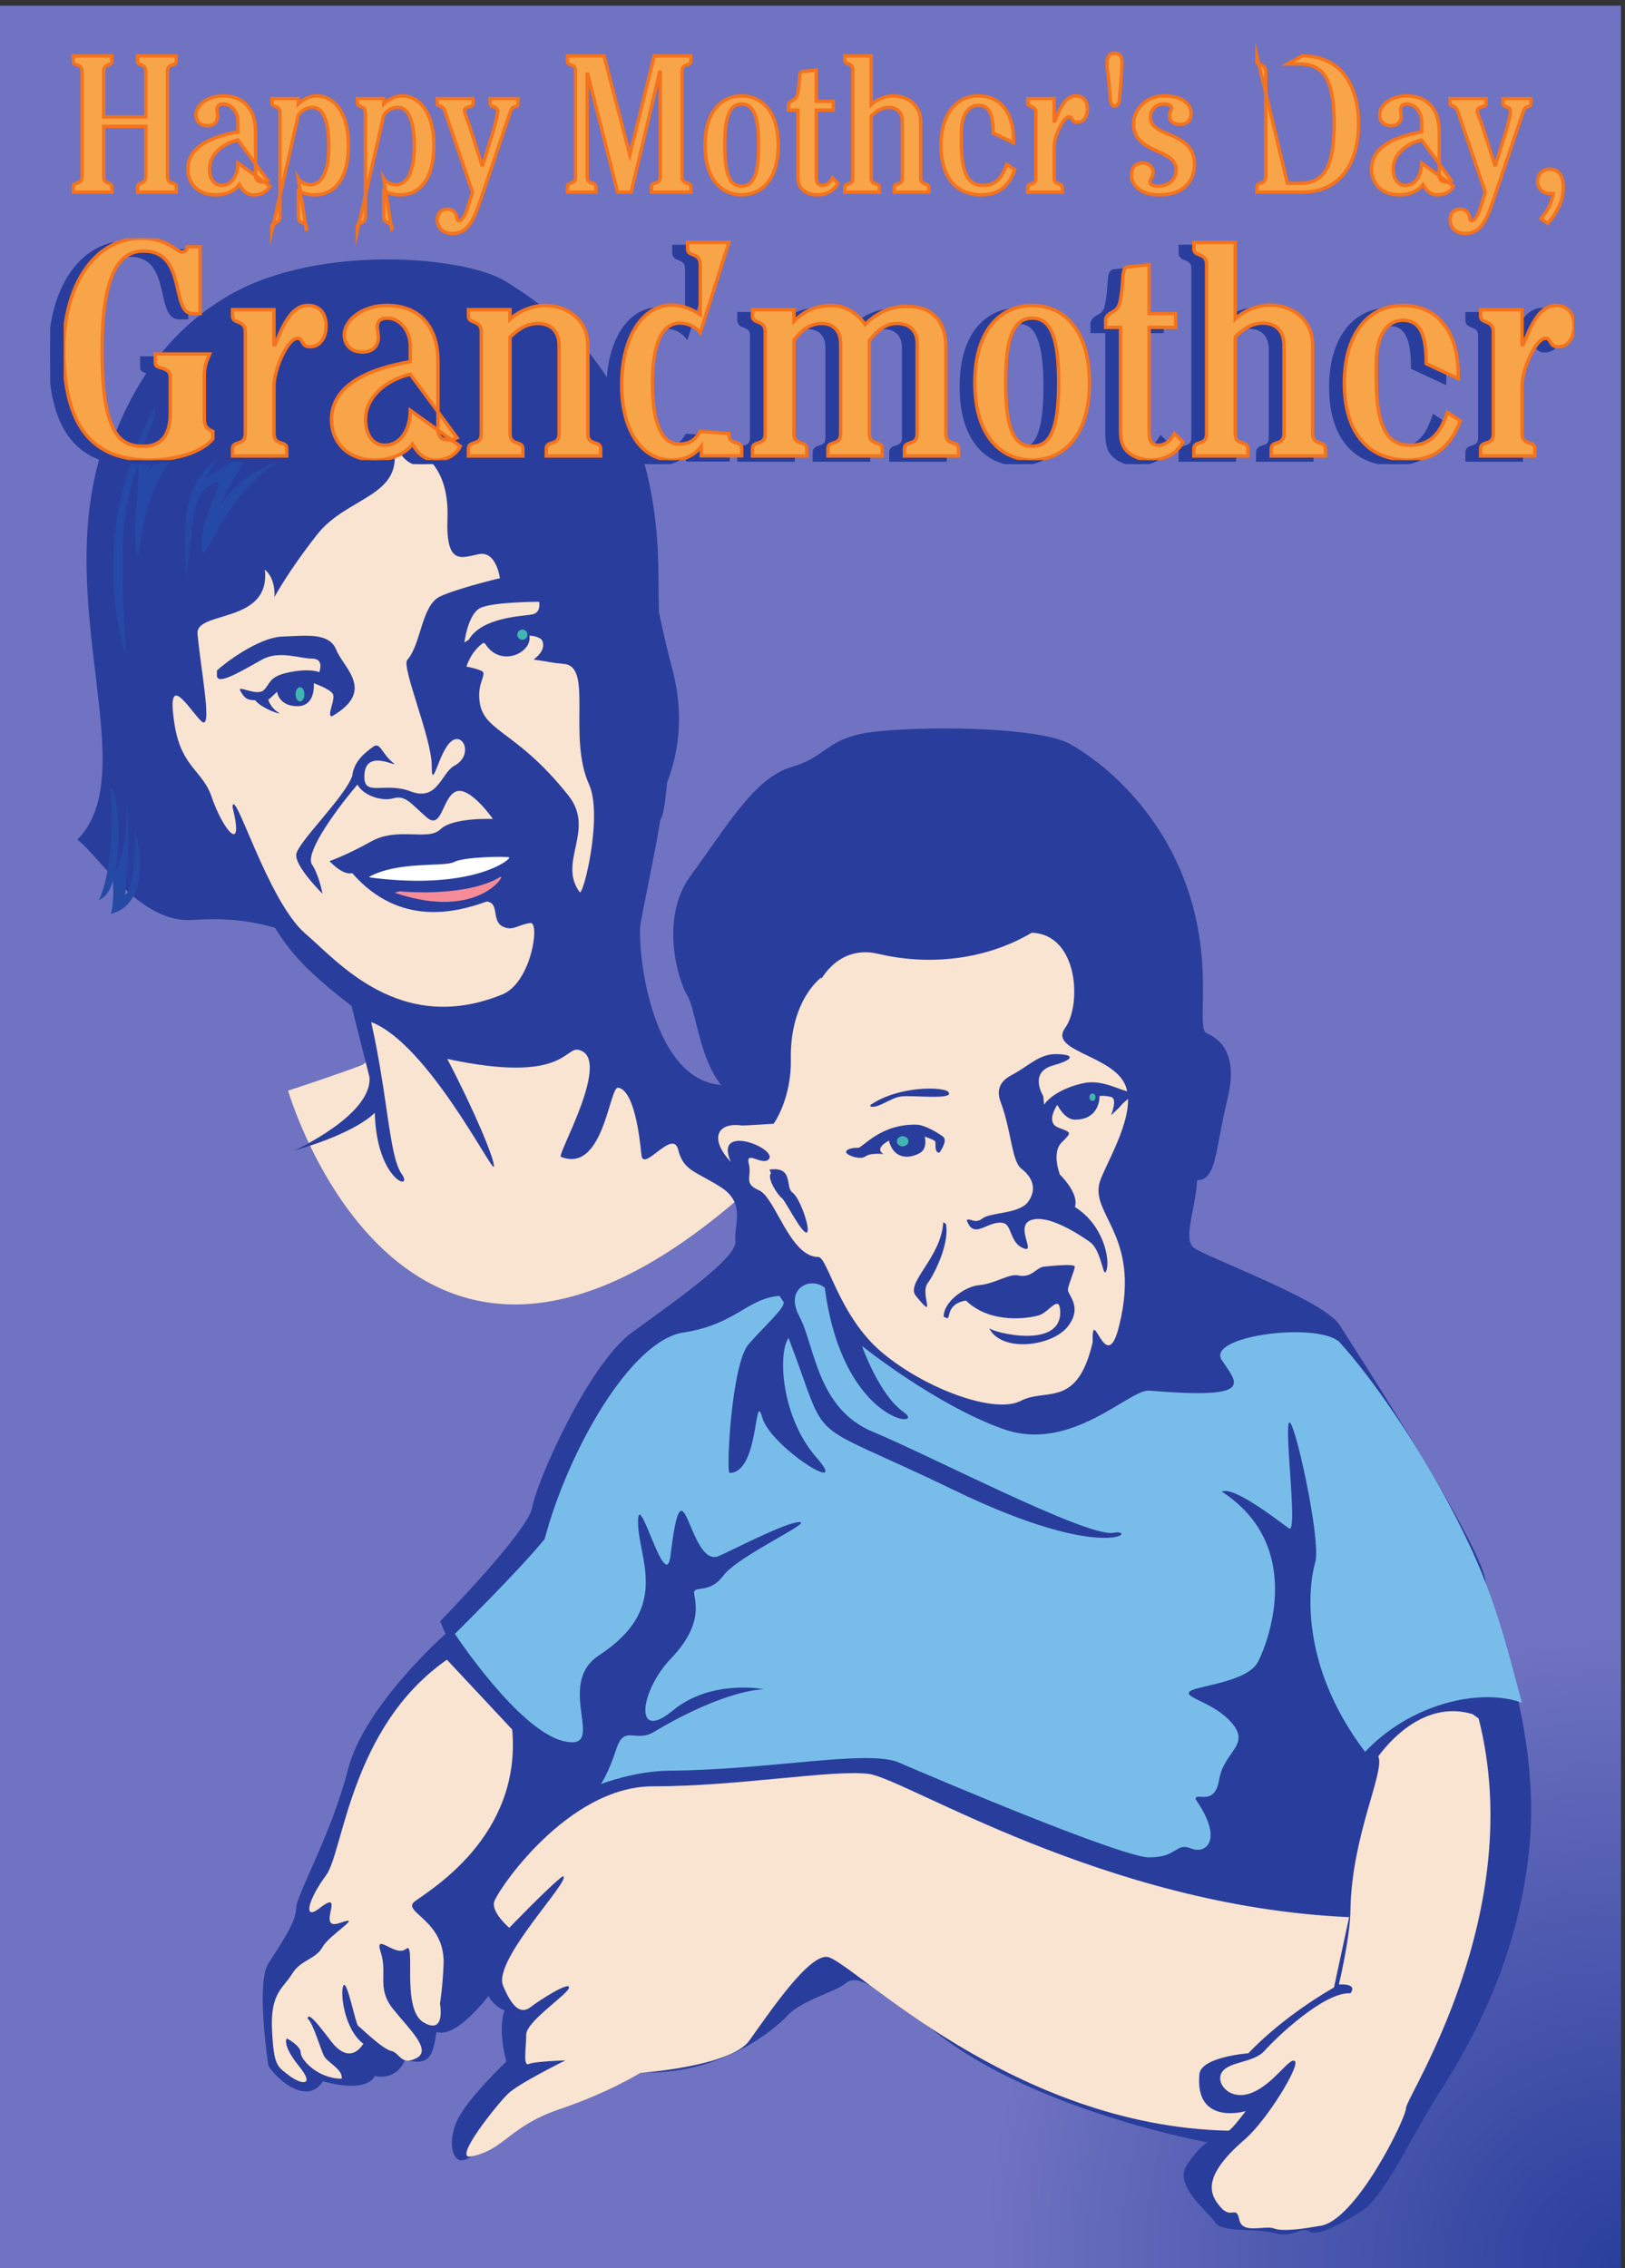 <svg xmlns="http://www.w3.org/2000/svg" xml:space="preserve" width="478.2" height="667.2"><rect width="100%" height="100%" fill="#333333" stroke="none"/><defs><clipPath id="b" clipPathUnits="userSpaceOnUse"><path d="M111 4480.5h3342V3990H111Z" clip-rule="evenodd"/></clipPath><clipPath id="c" clipPathUnits="userSpaceOnUse"><path d="M141 4489.5h3342V3999H141Z" clip-rule="evenodd"/></clipPath><radialGradient id="a" cx="358.65" cy="-500.4" r="141.75" fx="358.65" fy="-500.4" gradientTransform="matrix(10 0 0 10 0 5004)" gradientUnits="userSpaceOnUse" spreadMethod="pad"><stop offset="0" style="stop-opacity:1;stop-color:#293e9c"/><stop offset="1" style="stop-opacity:1;stop-color:#7073c1"/></radialGradient></defs><path d="M0 5004h3586.5V0H0v5004" style="fill:url(#a);fill-opacity:1;fill-rule:evenodd;stroke:none" transform="matrix(.133 0 0 -.133 0 667.2)"/><path d="M805.254 2782.74s42.418-103.99-7.715-123.2c-50.133-19.22-160.039-55.38-160.039-55.38s262.234-907.61 1031.58-207.97c42.42 153.71-347.07 506.36-829.119 392.2" style="fill:#f9e3d1;fill-opacity:1;fill-rule:evenodd;stroke:none" transform="matrix(.133 0 0 -.133 0 667.2)"/><path d="M777.742 2791.66c-130.683 101.35-164.344 145.07-235.625 304.04-31.679 5.96-75.238 65.58-99 129.17-23.762 63.58-75.242 59.61-91.082 200.7-55.441 49.68-65.344 115.25-100.984 182.82-35.641 67.56-63.36 230.51-31.68 341.79 31.68 111.28 95.043 304.03 291.067 415.32 196.023 111.28 518.772 85.45 609.852 27.82 91.08-57.63 336.61-210.64 336.61-651.79 0-69.55 3.96-162.95 3.96-162.95s23.76-7.95 23.76-59.62c0-51.66-3.96-292.11-23.76-315.95-7.93-55.64-35.65-182.82-43.57-230.51-7.92-47.7 19.8-343.78 178.21-355.71-49.5 61.61-55.44 166.93-75.24 198.72-19.8 31.79-61.38 170.9 7.92 264.29 79.2 107.31 140.58 216.6 223.74 240.45 83.16 23.85 75.24 69.55 199.98 79.49 128.71 11.92 350.47 5.96 413.83-27.82 87.12-47.7 261.37-192.76 291.07-451.09 11.88-99.36-3.96-180.83 11.88-188.78 15.84-7.95 75.24-31.8 47.52-145.06-27.72-113.27-23.76-180.84-67.32-180.84-3.96-65.57-31.68-129.16-7.92-149.03 23.76-19.87 287.1-115.26 322.74-170.9 35.64-55.64 310.87-480.89 322.75-564.35 11.88-83.46 124.74-323.91 97.02-596.151-27.72-272.239-152.46-465-207.9-552.43-55.44-87.437-112.87-216.598-164.35-248.398-51.48-31.79-99-55.641-114.84-43.711-15.84 11.922-35.64-15.899-77.22-3.98-41.58 11.921-114.84 0-130.68 23.851-15.84 23.84-91.08 81.469-63.36 125.191 27.72 43.719 47.52 51.66 47.52 51.66s-376.21 67.567-597.97 240.45c-144.55 113.269-180.19 131.148-203.95 111.277-23.76-19.867-95.04-35.77-128.7-71.539-33.66-35.758-154.44-133.141-326.71-125.192-140.58-75.507-190.08-67.558-249.48-103.328-59.4-35.769-120.78-91.41-144.54-91.41-23.763 0-31.685 51.672-3.96 99.36 27.72 47.691 102.96 119.23 102.96 119.23s-19.8 69.551-3.96 113.27c-23.76 7.949-35.64 31.789-35.64 31.789s-71.28-95.379-114.842-79.477c-7.922-47.703-11.883-77.5-69.301-61.613-21.781-49.68-67.324-35.77-67.324-35.77s-11.879-39.738-114.84-11.918c-37.621-59.609-112.863 15.899-120.785 35.77 0 0-27.719 180.828 0 224.551 27.722 43.718 61.382 91.41 61.382 121.218 0 29.801 79.204 166.918 114.84 308.01 35.645 141.09 215.825 300.06 215.825 300.06l-11.879 27.82s196.024 200.7 203.944 252.37c7.92 51.66 122.76 315.96 221.76 387.49 99.01 71.54 231.67 164.94 227.71 200.71-3.96 35.77 23.76 83.46-31.68 119.23-55.44 35.77-83.16 35.77-95.04 83.46-11.88 47.69-77.23-51.67-81.19-11.92-3.96 39.74-15.84 143.07-51.48 149.03-19.8 3.98-31.68-190.76-126.72-153.01-9.9 3.98 114.84 218.59 39.6 236.47-31.68 7.95-31.68-75.51-291.065-19.87 59.405-113.27 106.925-226.53 102.965-238.46-3.96-11.92-146.523 272.24-271.265 319.94 37.621-168.91 39.597-296.09 67.32-335.83 27.719-39.75-55.441-15.9-59.402 135.12-51.481-49.68-178.203-83.46-178.203-83.46s174.242 79.49 166.324 162.95" style="fill:#293e9c;fill-opacity:1;fill-rule:evenodd;stroke:none" transform="matrix(.133 0 0 -.133 0 667.2)"/><path d="M224.789 4018.65C117.211 3674.2 317.527 3306.67 171 3159.31c46.367-31.96 135.398-186.43 255.957-177.55 367.242 26.63 280.066-278.76 890.283 124.28 42.66 0 242.97 168.67 168.78 436.78-70.48 264.55-90.88 640.96-372.81 813.18l-888.421-337.35" style="fill:#293e9c;fill-opacity:1;fill-rule:evenodd;stroke:none" transform="matrix(.133 0 0 -.133 0 667.2)"/><path d="M816 3076.76c64.871 36.08 167.098 21.65 188.72 33.2 21.62 11.54 115.99 12.99 121.88 10.1 5.9-2.89-78.63-73.61-304.702-44.74" style="fill:#fff;fill-opacity:1;fill-rule:evenodd;stroke:none" transform="matrix(.133 0 0 -.133 0 667.2)"/><path d="M884.316 3045.09c56.594-5.14 164.114-4.12 222.594 31.88 15.09 9.26-47.16-98.74-233.91-34.97" style="fill:#f68c97;fill-opacity:1;fill-rule:evenodd;stroke:none" transform="matrix(.133 0 0 -.133 0 667.2)"/><path d="M1724.63 2150.31c-72.22-5.93-96.29-63.28-212.63-81.08-116.35-17.8-254.76-261.06-306.91-456.85-56.17-69.22-198.59-209.64-198.59-209.64s140.42-213.59 240.71-237.32c100.3-23.73-22.06 124.6 78.24 189.86 160.47 104.82 86.25 213.59 86.25 294.67 0 81.09 62.19-168.1 72.21-71.19 28.09 231.39 40.13-31.65 106.32-3.96 24.07 9.89 148.44 75.15 178.53 75.15 30.09 0-136.4-75.15-168.5-118.66-32.1-43.5-68.2-17.79-64.19-41.53 4.01-23.73 16.05-71.19-52.16-142.39-68.2-71.2-82.24-185.9 4.02-114.71 86.25 71.2 202.6 47.47 202.6 47.47s-82.24 1.98-244.73-94.93c-40.12-23.73-64.19 17.8-82.24-37.58-18.06-55.37-34.1-77.13-34.1-77.13s76.22 29.67 154.45 29.67c222.66 1.97 437.3 47.46 505.5 17.8 68.21-29.67 491.46-209.64 553.65-209.64 62.18 0 58.17 33.621 92.27 19.782 34.1-13.852 72.21 19.769 10.03 108.768 0 17.8 42.12-17.8 52.15 43.51 10.03 61.31 68.21 75.15 30.09 122.62-38.11 47.46-106.31 57.35-96.28 71.2 10.03 13.84 128.38 19.77 152.45 67.23 24.07 47.47 102.3 257.11-80.24 375.77 26.08 13.84 128.38-67.25 148.44-81.09 20.06-13.84-10.03 213.59 0 233.37s72.22-261.05 58.17-308.52c-14.04-47.46-38.11-223.48 110.33-419.27 100.3 106.79 254.76 142.39 347.03 108.77-18.05 61.31-48.14 201.73-110.33 336.21-84.25 183.92-212.63 373.78-294.87 462.78-52.16 43.51-294.88 11.87-258.77-41.53 34.1-51.42 76.23-87.02-160.47-67.24-44.14 3.95-172.52-138.44-322.96-85.04-150.45 53.39-312.93 183.92-312.93 183.92s38.11-108.77 92.28-146.35c54.15-37.57-134.4-29.66-174.52 274.9-30.09 25.71-90.27 0-56.17-63.29 34.1-63.28 38.12-203.7 162.48-255.12 124.37-51.42 473.41-233.36 531.58-223.48 58.17 9.89-10.03-71.19-353.05 94.93-343.02 166.13-268.8 85.04-365.08 336.21-24.07-35.6-16.05-176.02 62.19-265.01 78.23-89-102.31 23.73-120.36 88.99-18.06 65.27-6.02-122.61-72.22-122.61-8.02 0 4.01 241.28 42.13 284.79 38.11 43.51 86.25 85.04 76.22 94.93" style="fill:#78bdea;fill-opacity:1;fill-rule:evenodd;stroke:none" transform="matrix(.133 0 0 -.133 0 667.2)"/><path d="M373.031 4170c-62.015-98.41-175.187-329.36-94.57-604.5-12.402 230.96-13.953 311.29 27.906 427.77 0-110.46-13.953-128.53-4.652-196.81 9.301-68.29-4.652 172.71 127.129 245.01-66.664-8.04-103.875-72.3-103.875-72.3s66.664 146.61 66.664 164.68c0 18.08-75.965-170.71-71.313-92.38m160.625-39.52c-89.636-68.11-69.511-168.28-69.511-268.45 20.121 172.29 18.293 190.32 58.535 212.36 40.242 22.03-23.781-60.11-23.781-134.23 0-74.12 43.902 112.19 170.121 182.31-60.364-18.03-106.098-56.1-133.536-104.18C533.992 4001.95 568.75 4032 568.75 4032s-43.902-30.05-115.246-74.12M245.047 3273C258.07 3100.83 219 3025.88 219 3025.88s21.707 6.08 30.387 42.54c4.343-50.64-4.34-72.92-4.34-72.92s96.953 12.15 53.543 184.32c1.445-141.78-21.707-141.78-21.707-141.78s13.023 135.71 4.34 204.58c0-121.53-27.493-155.97-27.493-155.97s18.813 74.94 0 174.2" style="fill:#254aa5;fill-opacity:1;fill-rule:evenodd;stroke:none" transform="matrix(.133 0 0 -.133 0 667.2)"/><path d="M1167 3612.75c0-6.21-5.04-11.25-11.25-11.25s-11.25 5.04-11.25 11.25 5.04 11.25 11.25 11.25 11.25-5.04 11.25-11.25" style="fill:#42b5b3;fill-opacity:1;fill-rule:evenodd;stroke:none" transform="matrix(.133 0 0 -.133 0 667.2)"/><path d="M1027.5 3595.5s7.68 62 34.59 76c26.89 14 130.64 14 130.64 14s5.77-24-15.37-28c-21.13-4-111.43-6-140.25-56" style="fill:#f9e3d1;fill-opacity:1;fill-rule:evenodd;stroke:none" transform="matrix(.133 0 0 -.133 0 667.2)"/><path d="M870.191 4030.5c25.137-112.2-102.476-112.2-168.218-195.88-65.743-83.68-94.746-138.83-94.746-138.83s3.867 39.94-21.27 60.86c13.535-121.71-154.684-89.38-148.883-142.63 7.735-83.68 34.805-218.7 7.735-192.08-27.071 26.63-79.278 117.91-58.008-11.41 15.469-91.28 61.875-98.89 81.211-155.94 25.133-74.17 73.472-131.22 46.406-22.82 3.863 47.54 77.34-207.29 160.484-279.56 69.61-58.95 208.825-228.21 436.988-135.02 63.81 26.62 83.14 159.74 61.87 157.84-29-3.8-38.67-19.02-61.87-7.61-25.14 13.32-5.8 51.35-34.81 55.15-63.8-22.82-191.42-58.95-297.767 62.76-21.266-5.7-50.27 26.63-50.27 26.63s34.805 11.41 92.809 43.74c58.007 32.33 125.683 0 152.753 26.62 27.075 26.63 116.015 22.82 116.015 22.82s-50.27 72.27-81.21 60.86c-30.937-11.41-30.937-87.48-65.742-57.05-34.805 30.43-46.406 49.44-73.477 41.84-27.07-7.61-67.675 7.6-79.277 30.42-58.004-68.46-116.012-154.04-100.543-176.86 15.469-22.82 23.203-64.66 23.203-64.66s-61.875 60.86-58.008 87.48c3.868 26.63 108.282 127.42 123.747 173.06 3.867 34.23 30.937 53.25 46.406 64.66 15.469 11.41 19.336-15.21 42.539-34.23 23.203-19.02-58.008 34.23-61.875-26.63-3.867-53.24 42.539-15.21 102.48-38.03 59.942-22.82 67.676 41.84 96.677 57.05 42.54 22.82 19.34 76.07-7.731 53.25-27.071-22.82-42.539-114.1-42.539-53.25 0 60.86-67.676 218.7-54.141 233.91 30.937 34.24 30.937 121.72 73.476 140.74 42.535 19.01 131.485 39.93 131.485 39.93s-7.74 60.86-46.41 53.25c-38.67-7.61-73.473-26.63-69.606 79.87 3.867 106.5-50.273 159.75-119.883 159.75M3271.72 1215.46c109.35-430.511-160.62-837.644-160.62-861.022 0-23.375-111.07-249.348-189.67-261.04-34.18-5.84-82.02-13.629-102.53-5.84-20.5 7.794-70.05-13.636-76.89 19.481-6.83 33.121-17.08 0-41.01 27.27-23.92 27.269-44.43 66.242 52.97 150 49.56 42.855 123.03 163.636 111.07 173.375-11.96 9.742-46.14-50.649-95.69-70.129-49.55-19.481-82.02 23.375-64.93 46.754 17.09 23.375 70.06 19.48 93.98 46.75 23.92 27.273 131.57 130.519 189.67 126.621 17.09 23.379-25.63 19.48-25.63 19.48s25.63 107.145 25.63 167.531c3.41 163.633 76.89 303.889 61.51 337.009 34.18 46.75 111.07 122.73 208.47 93.5" style="fill:#f9e3d1;fill-opacity:1;fill-rule:evenodd;stroke:none" transform="matrix(.133 0 0 -.133 0 667.2)"/><path d="M2985.11 776.164c-540.51 23.617-982.38 307.026-1063.26 316.866-80.88 9.84-288.01-27.55-477.39-27.55-189.37 0-345.21-232.242-351.13-255.859-5.92-23.617 33.53-57.074 33.53-57.074s90.75 94.469 118.37 114.152c23.67-3.937-155.85-185.004-132.18-242.078 23.68-57.074 43.4-61.012 61.16-47.234 17.75 13.773 84.83 57.074 84.83 43.297 0-13.778-94.69-74.789-94.69-104.309 0-29.523-7.9-70.852 5.92-64.949 13.8 5.906 80.87 7.875 80.87 7.875s-104.55-51.172-128.22-74.789c-23.67-23.617-122.31-145.641-80.88-137.77 72.99 13.778 84.82 66.918 195.3 104.313 110.46 37.39 179.51 80.691 179.51 80.691s199.24 13.777 240.66 70.852c41.43 57.074 134.14 196.808 175.57 185.004 61.15-17.715 408.34-373.942 885.72-383.786 7.9 3.938 37.49 43.301 37.49 43.301s-112.45-33.457-102.58 80.692c1.97 39.363 108.49 47.234 108.49 47.234s67.07 74.789 189.38 145.641M988.895 1345.5C775.152 1196.99 759.75 919.773 721.238 868.289c-38.515-51.484-51.992-100.984-15.406-73.266 63.547 49.504-9.629-51.48 46.215-31.679s-23.109-25.742-38.512-53.465c-15.406-27.723-48.14-27.723-67.398-59.402-19.254-31.684-48.141-41.582-44.289-122.77 3.851-81.184 11.554-81.184 36.586-100.984 25.035-19.801 61.621-27.723 23.109 19.8-38.512 47.524-26.957 61.383-26.957 61.383s30.809-15.84 30.809-31.679c0-15.844 38.511-57.426 90.503-57.426 3.852 19.801-30.808 35.644-38.511 49.504-7.703 13.859-25.035 75.246-36.586 83.164 0 23.761 48.137-47.524 59.691-59.403 19.258-19.8 42.363-27.722 63.547 3.961-42.363 31.68-51.992 112.868-44.289 128.707 7.699 15.84 26.957-85.144 32.734-89.105 5.778-3.961 53.918-51.484 73.172-55.445 19.258-3.957 21.184-33.661 55.844-15.84 34.66 17.82-15.406 63.363-51.992 108.906-36.586 45.543-11.555 77.227-26.957 124.75-15.406 47.523 32.734-11.883 55.84 7.918 23.109 19.805-11.551-132.668 38.511-162.367 50.067-29.703 36.59 41.582 36.59 41.582s5.778 35.64 7.699 81.183c7.704 102.965-94.351 120.789-63.543 144.551 30.809 23.762 236.852 142.567 215.672 380.183m-63.68 2403.81c-28.23-19.54-37.64-52.77-37.64-52.77s22.58-3.91 33.88-9.77c11.29-5.87-5.65-21.5-5.65-52.77 0-84.05 75.28-68.41 197.61-222.82 60.22-76.23-24.46-146.59 24.46-213.05 7.53-13.68 52.7 170.05 20.71 238.46-47.05 105.54 9.41 259.95-54.58 265.81-37.64 3.91-15.05 1.96-67.75 9.78 33.87 25.41 16.93 44.95 16.93 44.95s-9.41 7.82-26.34 7.82c7.53-37.14-63.99-72.32-97.87-17.59l-3.76 1.95m680.12-920.38c1.9-88.43-37.94-143.44-37.94-143.44s-58.82-3.93-70.2-3.93c-53.12 7.86-73.99-27.51-24.67-80.57-39.84 90.39 113.84 25.55 81.59 3.93-15.18-9.82-49.33 21.62-41.74-7.86 7.59-29.47-13.28-43.22 22.76-58.94 36.05-15.72 68.3-147.37 130.91-147.37 20.87 0 45.54-131.66 142.3-212.22 96.75-80.56 248.53-135.58 305.45-106.11 56.92 29.48 125.22-17.68 159.37 129.69-1.9 90.39 30.35-82.53 58.81 37.34 51.23 206.31-73.99 247.58-39.84 326.18 22.77 55.02 85.37 159.16 47.43 216.14-37.94 56.98-163.16 66.81-127.11 115.93 36.04 49.13 30.35 206.32-74 210.25-110.04-64.84-237.15-70.74-337.7-47.16-102.45 25.55-138.5-82.53-127.12-51.09 0 0-70.2-49.12-68.3-180.77" style="fill:#f9e3d1;fill-opacity:1;fill-rule:evenodd;stroke:none" transform="matrix(.133 0 0 -.133 0 667.2)"/><path d="M2078.83 2467.4s19.32 26.33 7.72 35.11c-11.59 8.78-38.64 24.57-56.03 26.33-81.15 3.51-121.73-50.91-131.39-50.91-9.66 0-25.11-1.75-27.05-8.77-1.93-7.02 30.92-19.31 42.51-10.53 11.59 8.77 40.58 5.26 40.58 5.26s-23.19 10.53 11.59 29.84c9.66-38.62 40.58-42.13 67.63-28.09 19.32 10.54 11.59 36.87 11.59 36.87s21.25-7.03 23.19-10.53c1.93-3.52-1.94-19.31 5.79-24.58" style="fill:#293e9c;fill-opacity:1;fill-rule:evenodd;stroke:none" transform="matrix(.133 0 0 -.133 0 667.2)"/><path d="M2010 2492.25c0-6.21-5.71-11.25-12.75-11.25s-12.75 5.04-12.75 11.25 5.71 11.25 12.75 11.25 12.75-5.04 12.75-11.25" style="fill:#42b5b3;fill-opacity:1;fill-rule:evenodd;stroke:none" transform="matrix(.133 0 0 -.133 0 667.2)"/><path d="M1926 2572.6c61.75 42.5 160.93 40.8 172.16 28.9 16.84-18.7-80.47-6.8-104.79-10.2-24.33-3.4-50.53-27.2-67.37-22.1m161.01-256.2c-4.43-77.95-84.22-133.88-60.58-162.69 48.76-59.31 7.39 5.09 26.6 28.81 11.82 15.26 48.76 84.74 39.89 130.49l-5.91 3.39m.99-208.7c0 35.68 51.18 67.78 77.72 69.57 37.92 3.56 66.35 26.76 89.1 21.4 28.44-5.35 37.91 17.84 54.98 19.62 17.06 1.79 68.24 7.14 68.24 0 0-7.13-13.27-37.46-15.16-49.94-1.9-12.49 34.12-37.46 0-82.06-34.13-44.59-147.87-58.86-174.41-3.57 3.8-8.91 161.14-49.94 157.35 37.47-1.9 37.46-24.65-1.79-45.5-8.92-20.86-7.14-108.05-21.41-163.03 32.11-43.6-7.14-34.13-39.25-41.71-39.25" style="fill:#293e9c;fill-opacity:1;fill-rule:evenodd;stroke:none" transform="matrix(.133 0 0 -.133 0 667.2)"/><path d="M2310.26 2572.9c11.68 19.33 48.65 40.59 89.53 48.32 40.86 7.73 79.79-17.39 99.25-19.33 19.46-1.93-13.63-23.19-17.52-28.99-3.89-5.79-23.35-23.19-23.35-23.19s15.57 36.72 0 40.59c-15.57 3.86-25.3 1.93-25.3 1.93s1.95-52.18-54.49-52.18c-23.36 0-38.93 32.85-38.93 32.85s-27.24-38.65 1.95-50.25c29.19-11.59 31.14-9.66 7.78-32.85-23.35-23.19-3.89-71.51-3.89-71.51s42.82-40.59 33.09-71.51c62.27-38.65 77.84-114.03 70.06-139.15-7.79-25.13-9.73 42.51-36.98 61.84-27.25 19.33-93.41 61.85-130.39 48.32-36.98-13.53 13.62-75.38-17.52-61.85-31.14 13.53-23.35 54.12-46.7 56.05-33.09 3.87-62.28-38.65-77.85 5.8 7.79 5.8 17.52-9.66 35.03 3.86 17.52 13.53 77.85 9.67 99.26 34.79 15.57 19.33 21.4 48.32-13.63 75.38-21.41 17.39-21.41 81.17-44.76 144.95-5.84 15.46-13.62 42.52 23.35 61.85 36.98 19.32 60.34 46.38 97.31 46.38 36.98 0 48.65-9.66-5.84-25.12-54.49-15.47-21.4-67.65-21.4-67.65" style="fill:#293e9c;fill-opacity:1;fill-rule:evenodd;stroke:none" transform="matrix(.133 0 0 -.133 0 667.2)"/><path d="M2424 2589.75c0-4.55-3.02-8.25-6.75-8.25s-6.75 3.7-6.75 8.25 3.02 8.25 6.75 8.25 6.75-3.7 6.75-8.25" style="fill:#42b5b3;fill-opacity:1;fill-rule:evenodd;stroke:none" transform="matrix(.133 0 0 -.133 0 667.2)"/><path d="M1702.5 2429.54c54.51 7.84 34.07-39.2 51.1-50.95 17.04-11.77 42.59-88.21 30.66-88.21-11.92 0-47.69 72.52-54.51 76.44-6.81 3.93-34.06 43.13-23.84 54.88M480 3533.46c15.551 15.04 91.582 73.28 145.148 75.16 53.567 1.88 103.676 9.39 119.227-30.06 15.551-39.46 88.125-90.18-10.367-146.55-12.098 1.88 10.367 39.45 1.726 50.73-8.636 11.27-41.468 22.55-41.468 22.55s5.183-50.73-36.289-50.73c-41.469 0-44.926 31.94-44.926 31.94s-17.278-16.91-19.008-16.91c-1.727 0 5.184-18.79 20.734-28.18 15.555-9.4-36.285 7.51-50.109 26.3-19.008 0-24.191 5.63-32.828 20.67-8.641 15.03 36.285-13.16 51.836 1.87 15.551 15.04 10.367 30.07 57.023 39.46 46.653 9.39 65.66 0 65.66 0s12.098 30.06-15.55 30.06c-27.649 0-72.575 18.79-110.586-1.88C542.207 3537.22 480 3497.77 480 3522.2" style="fill:#293e9c;fill-opacity:1;fill-rule:evenodd;stroke:none" transform="matrix(.133 0 0 -.133 0 667.2)"/><path d="M673.5 3480.75c0-8.7-4.363-15.75-9.75-15.75-5.383 0-9.75 7.05-9.75 15.75s4.367 15.75 9.75 15.75c5.387 0 9.75-7.05 9.75-15.75" style="fill:#42b5b3;fill-opacity:1;fill-rule:evenodd;stroke:none" transform="matrix(.133 0 0 -.133 0 667.2)"/><g clip-path="url(#b)" transform="matrix(.133 0 0 -.133 0 667.2)"><path d="M313.715 4224.69v-21.12c0-14.09 33-4.69 33-30.51v-79.8c0-49.28-21.215-72.75-58.93-72.75-49.5 0-91.93 21.12-91.93 211.22 0 159.59 33 220.61 91.93 220.61 96.645 0 58.93-138.47 108.43-138.47h16.5v147.86H384.43c0-7.05-4.715-11.74-11.785-11.74-11.79 0-30.645 30.51-89.575 30.51-108.425 0-172.07-110.3-172.07-244.08 0-150.2 47.145-246.42 188.57-246.42 73.075 0 122.575 23.47 141.43 46.94v16.43c-11.785 4.69-18.855 11.73-18.855 25.81v100.92c0 18.78 7.07 32.86 11.785 44.59" style="fill:#293e9c;fill-opacity:1;fill-rule:evenodd;stroke:none"/><path d="M313.715 4224.69v-21.12c0-14.09 33-4.69 33-30.51v-79.8c0-49.28-21.215-72.75-58.93-72.75-49.5 0-91.93 21.12-91.93 211.22 0 159.59 33 220.61 91.93 220.61 96.645 0 58.93-138.47 108.43-138.47h16.5v147.86H384.43c0-7.05-4.715-11.74-11.785-11.74-11.79 0-30.645 30.51-89.575 30.51-108.425 0-172.07-110.3-172.07-244.08 0-150.2 47.145-246.42 188.57-246.42 73.075 0 122.575 23.47 141.43 46.94v16.43c-11.785 4.69-18.855 11.73-18.855 25.81v100.92c0 18.78 7.07 32.86 11.785 44.59z" style="fill:none;stroke:#293e9c;stroke-width:7.5;stroke-linecap:butt;stroke-linejoin:miter;stroke-miterlimit:10;stroke-dasharray:none;stroke-opacity:1"/><path d="M484.5 4322.62v-14.07c0-18.76 28.227-7.03 28.227-35.17v-225.13c0-28.14-28.227-14.07-28.227-32.84V3999h119.965v16.41c0 18.77-28.227 4.7-28.227 32.84v105.52c0 37.53 30.578 105.53 51.75 105.53 14.114 0 7.059-18.76 28.227-18.76 21.172 0 35.285 18.76 35.285 46.91 0 23.44-11.762 44.55-39.988 44.55-35.285 0-54.102-39.87-72.922-86.77h-2.352v77.39" style="fill:#293e9c;fill-opacity:1;fill-rule:evenodd;stroke:none"/><path d="M484.5 4322.62v-14.07c0-18.76 28.227-7.03 28.227-35.17v-225.13c0-28.14-28.227-14.07-28.227-32.84V3999h119.965v16.41c0 18.77-28.227 4.7-28.227 32.84v105.52c0 37.53 30.578 105.53 51.75 105.53 14.114 0 7.059-18.76 28.227-18.76 21.172 0 35.285 18.76 35.285 46.91 0 23.44-11.762 44.55-39.988 44.55-35.285 0-54.102-39.87-72.922-86.77h-2.352v77.39z" style="fill:none;stroke:#293e9c;stroke-width:7.5;stroke-linecap:butt;stroke-linejoin:miter;stroke-miterlimit:10;stroke-dasharray:none;stroke-opacity:1"/><path d="M981.434 4039.19c-4.711-2.34-9.422-4.68-16.489-4.68-16.484 0-25.91 4.68-25.91 23.42v149.92c0 79.64-42.394 124.15-113.055 124.15-51.82 0-94.214-30.45-94.214-65.59 0-21.08 14.132-37.48 40.039-37.48 23.554 0 35.332 14.06 35.332 32.8 0 7.02-2.356 16.4-2.356 23.42 0 11.71 7.067 18.74 21.199 18.74 32.973 0 51.817-32.79 51.817-60.9v-35.14c-47.106-9.37-174.297-32.8-174.297-128.83 0-49.2 35.332-89.02 96.57-89.02 40.043 0 68.305 16.4 82.438 35.14 14.133-23.43 28.265-35.14 51.816-35.14 30.621 0 47.11 16.4 54.176 30.45l-110.703 79.65c0-42.17-21.199-77.3-56.527-77.3-28.266 0-42.399 25.76-42.399 56.22 0 53.87 49.465 89.01 98.926 100.72l103.637-140.55" style="fill:#293e9c;fill-opacity:1;fill-rule:evenodd;stroke:none"/><path d="M981.434 4039.19c-4.711-2.34-9.422-4.68-16.489-4.68-16.484 0-25.91 4.68-25.91 23.42v149.92c0 79.64-42.394 124.15-113.055 124.15-51.82 0-94.214-30.45-94.214-65.59 0-21.08 14.132-37.48 40.039-37.48 23.554 0 35.332 14.06 35.332 32.8 0 7.02-2.356 16.4-2.356 23.42 0 11.71 7.067 18.74 21.199 18.74 32.973 0 51.817-32.79 51.817-60.9v-35.14c-47.106-9.37-174.297-32.8-174.297-128.83 0-49.2 35.332-89.02 96.57-89.02 40.043 0 68.305 16.4 82.438 35.14 14.133-23.43 28.265-35.14 51.816-35.14 30.621 0 47.11 16.4 54.176 30.45l-110.703 79.65c0-42.17-21.199-77.3-56.527-77.3-28.266 0-42.399 25.76-42.399 56.22 0 53.87 49.465 89.01 98.926 100.72z" style="fill:none;stroke:#293e9c;stroke-width:7.5;stroke-linecap:butt;stroke-linejoin:miter;stroke-miterlimit:10;stroke-dasharray:none;stroke-opacity:1"/><path d="M1299 3999v16.41c0 18.77-28.3 4.7-28.3 32.84v194.64c0 60.97-49.54 89.11-94.36 89.11-37.74 0-68.41-21.11-77.84-30.48v21.1h-92v-14.07c0-18.76 28.3-7.03 28.3-35.17v-225.13c0-28.14-28.3-14.07-28.3-32.84V3999h120.3v16.41c0 18.77-28.3 4.7-28.3 32.84v213.4c11.79 11.73 33.02 30.48 61.33 30.48 25.94 0 47.17-14.07 47.17-49.24v-194.64c0-28.14-28.3-14.07-28.3-32.84V3999" style="fill:#293e9c;fill-opacity:1;fill-rule:evenodd;stroke:none"/><path d="M1299 3999v16.41c0 18.77-28.3 4.7-28.3 32.84v194.64c0 60.97-49.54 89.11-94.36 89.11-37.74 0-68.41-21.11-77.84-30.48v21.1h-92v-14.07c0-18.76 28.3-7.03 28.3-35.17v-225.13c0-28.14-28.3-14.07-28.3-32.84V3999h120.3v16.41c0 18.77-28.3 4.7-28.3 32.84v213.4c11.79 11.73 33.02 30.48 61.33 30.48 25.94 0 47.17-14.07 47.17-49.24v-194.64c0-28.14-28.3-14.07-28.3-32.84V3999Z" style="fill:none;stroke:#293e9c;stroke-width:7.5;stroke-linecap:butt;stroke-linejoin:miter;stroke-miterlimit:10;stroke-dasharray:none;stroke-opacity:1"/><path d="M1582.8 4471.5h-91.63v-14.09c0-18.79 28.2-7.05 28.2-35.23v-110.39c-14.1 9.39-37.6 21.13-63.44 21.13-63.44 0-110.43-70.46-110.43-176.16 0-105.69 46.99-166.76 110.43-166.76 30.54 0 51.69 11.74 65.79 30.54v-21.15H1611v16.45c0 18.79-28.2 4.7-28.2 32.88l-63.43 4.7c-9.4-16.44-21.15-28.19-46.99-28.19-32.9 0-58.74 35.23-58.74 133.88 0 84.56 18.79 133.88 61.09 133.88 18.79 0 35.24-9.39 44.64-21.13l63.43 199.64" style="fill:#293e9c;fill-opacity:1;fill-rule:evenodd;stroke:none"/><path d="M1582.8 4471.5h-91.63v-14.09c0-18.79 28.2-7.05 28.2-35.23v-110.39c-14.1 9.39-37.6 21.13-63.44 21.13-63.44 0-110.43-70.46-110.43-176.16 0-105.69 46.99-166.76 110.43-166.76 30.54 0 51.69 11.74 65.79 30.54v-21.15H1611v16.45c0 18.79-28.2 4.7-28.2 32.88l-63.43 4.7c-9.4-16.44-21.15-28.19-46.99-28.19-32.9 0-58.74 35.23-58.74 133.88 0 84.56 18.79 133.88 61.09 133.88 18.79 0 35.24-9.39 44.64-21.13z" style="fill:none;stroke:#293e9c;stroke-width:7.5;stroke-linecap:butt;stroke-linejoin:miter;stroke-miterlimit:10;stroke-dasharray:none;stroke-opacity:1"/><path d="M1635 4322.62v-14.07c0-18.76 28.21-7.03 28.21-35.17v-225.13c0-28.14-28.21-14.07-28.21-32.84V3999h119.88v16.41c0 18.77-28.21 4.7-28.21 32.84v206.36c9.4 14.07 30.56 37.52 61.12 37.52 28.2 0 42.3-18.75 42.3-44.55v-199.33c0-28.14-28.2-14.07-28.2-32.84V3999h119.87v16.41c0 18.77-28.2 4.7-28.2 32.84v206.36c11.75 14.07 30.55 37.52 61.11 37.52s44.66-18.75 44.66-44.55v-199.33c0-28.14-28.2-14.07-28.2-32.84V3999H2091v16.41c0 18.77-28.21 4.7-28.21 32.84v192.29c0 58.63-32.9 89.12-82.26 89.12-37.61 2.34-70.52-14.07-96.37-39.87-14.11 21.1-39.96 42.21-75.22 42.21-39.96 0-65.81-18.76-82.27-35.18v25.8" style="fill:#293e9c;fill-opacity:1;fill-rule:evenodd;stroke:none"/><path d="M1635 4322.62v-14.07c0-18.76 28.21-7.03 28.21-35.17v-225.13c0-28.14-28.21-14.07-28.21-32.84V3999h119.88v16.41c0 18.77-28.21 4.7-28.21 32.84v206.36c9.4 14.07 30.56 37.52 61.12 37.52 28.2 0 42.3-18.75 42.3-44.55v-199.33c0-28.14-28.2-14.07-28.2-32.84V3999h119.87v16.41c0 18.77-28.2 4.7-28.2 32.84v206.36c11.75 14.07 30.55 37.52 61.11 37.52s44.66-18.75 44.66-44.55v-199.33c0-28.14-28.2-14.07-28.2-32.84V3999H2091v16.41c0 18.77-28.21 4.7-28.21 32.84v192.29c0 58.63-32.9 89.12-82.26 89.12-37.61 2.34-70.52-14.07-96.37-39.87-14.11 21.1-39.96 42.21-75.22 42.21-39.96 0-65.81-18.76-82.27-35.18v25.8z" style="fill:none;stroke:#293e9c;stroke-width:7.5;stroke-linecap:butt;stroke-linejoin:miter;stroke-miterlimit:10;stroke-dasharray:none;stroke-opacity:1"/><path d="M2253.75 4332c-65.72 0-126.75-49.19-126.75-171s61.03-171 126.75-171 126.75 49.19 126.75 171-61.03 171-126.75 171zm0-311.55c-39.9 0-58.68 37.48-58.68 140.55 0 103.07 18.78 142.89 58.68 142.89s58.68-39.82 58.68-142.89-18.78-140.55-58.68-140.55" style="fill:#293e9c;fill-opacity:1;fill-rule:evenodd;stroke:none"/><path d="M2253.75 4332c-65.72 0-126.75-49.19-126.75-171s61.03-171 126.75-171 126.75 49.19 126.75 171-61.03 171-126.75 171zm0-311.55c-39.9 0-58.68 37.48-58.68 140.55 0 103.07 18.78 142.89 58.68 142.89s58.68-39.82 58.68-142.89-18.78-140.55-58.68-140.55z" style="fill:none;stroke:#293e9c;stroke-width:7.5;stroke-linecap:butt;stroke-linejoin:miter;stroke-miterlimit:10;stroke-dasharray:none;stroke-opacity:1"/><path d="M2568.76 4048.7c-9.37-16.44-21.08-25.83-35.13-25.83-16.4 0-21.09 9.39-21.09 30.52v230.09h58.56V4314h-58.56v108l-46.85-4.7c-16.4 0-7.03-35.21-18.74-82.17-7.02-21.13-25.77-16.43-30.45-32.87v-18.78h32.79v-227.74c0-23.48 4.69-39.92 21.09-51.65 11.71-9.39 30.45-14.09 44.5-14.09 32.8 0 58.57 14.09 72.62 39.91" style="fill:#293e9c;fill-opacity:1;fill-rule:evenodd;stroke:none"/><path d="M2568.76 4048.7c-9.37-16.44-21.08-25.83-35.13-25.83-16.4 0-21.09 9.39-21.09 30.52v230.09h58.56V4314h-58.56v108l-46.85-4.7c-16.4 0-7.03-35.21-18.74-82.17-7.02-21.13-25.77-16.43-30.45-32.87v-18.78h32.79v-227.74c0-23.48 4.69-39.92 21.09-51.65 11.71-9.39 30.45-14.09 44.5-14.09 32.8 0 58.57 14.09 72.62 39.91z" style="fill:none;stroke:#293e9c;stroke-width:7.5;stroke-linecap:butt;stroke-linejoin:miter;stroke-miterlimit:10;stroke-dasharray:none;stroke-opacity:1"/><path d="M2902.5 3999v16.46c0 18.8-28.16 4.7-28.16 32.91v195.11c0 61.12-49.29 89.32-93.87 89.32-37.55 0-68.06-21.15-77.45-30.55v169.25h-91.52v-14.11c0-18.8 28.16-7.05 28.16-35.26v-373.76c0-28.21-28.16-14.11-28.16-32.91V3999h119.68v16.46c0 18.8-28.16 4.7-28.16 32.91v213.92c11.74 11.75 32.86 30.55 61.02 30.55 25.82 0 46.94-14.1 46.94-49.36v-195.11c0-28.21-28.16-14.11-28.16-32.91V3999" style="fill:#293e9c;fill-opacity:1;fill-rule:evenodd;stroke:none"/><path d="M2902.5 3999v16.46c0 18.8-28.16 4.7-28.16 32.91v195.11c0 61.12-49.29 89.32-93.87 89.32-37.55 0-68.06-21.15-77.45-30.55v169.25h-91.52v-14.11c0-18.8 28.16-7.05 28.16-35.26v-373.76c0-28.21-28.16-14.11-28.16-32.91V3999h119.68v16.46c0 18.8-28.16 4.7-28.16 32.91v213.92c11.74 11.75 32.86 30.55 61.02 30.55 25.82 0 46.94-14.1 46.94-49.36v-195.11c0-28.21-28.16-14.11-28.16-32.91V3999Z" style="fill:none;stroke:#293e9c;stroke-width:7.5;stroke-linecap:butt;stroke-linejoin:miter;stroke-miterlimit:10;stroke-dasharray:none;stroke-opacity:1"/><path d="M3196.29 4170.37v11.71c0 84.33-40 149.92-122.36 149.92-80.01 0-129.43-67.93-129.43-171 0-112.44 54.13-171 141.19-171 58.83 0 94.13 30.45 115.31 86.67l-28.24 18.74c-14.12-39.82-32.94-72.61-82.36-72.61-44.71 0-75.3 28.1-75.3 147.57v32.79c0 65.59 25.88 96.05 58.83 96.05 37.65 0 51.77-30.46 51.77-96.05l70.59-32.79" style="fill:#293e9c;fill-opacity:1;fill-rule:evenodd;stroke:none"/><path d="M3196.29 4170.37v11.71c0 84.33-40 149.92-122.36 149.92-80.01 0-129.43-67.93-129.43-171 0-112.44 54.13-171 141.19-171 58.83 0 94.13 30.45 115.31 86.67l-28.24 18.74c-14.12-39.82-32.94-72.61-82.36-72.61-44.71 0-75.3 28.1-75.3 147.57v32.79c0 65.59 25.88 96.05 58.83 96.05 37.65 0 51.77-30.46 51.77-96.05z" style="fill:none;stroke:#293e9c;stroke-width:7.5;stroke-linecap:butt;stroke-linejoin:miter;stroke-miterlimit:10;stroke-dasharray:none;stroke-opacity:1"/><path d="M3246 4322.62v-14.07c0-18.76 28.23-7.03 28.23-35.17v-225.13c0-28.14-28.23-14.07-28.23-32.84V3999h119.96v16.41c0 18.77-28.22 4.7-28.22 32.84v105.52c0 37.53 30.58 105.53 51.75 105.53 14.11 0 7.06-18.76 28.22-18.76 21.18 0 35.29 18.76 35.29 46.91 0 23.44-11.76 44.55-39.99 44.55-35.28 0-54.1-39.87-72.92-86.77h-2.35v77.39" style="fill:#293e9c;fill-opacity:1;fill-rule:evenodd;stroke:none"/><path d="M3246 4322.62v-14.07c0-18.76 28.23-7.03 28.23-35.17v-225.13c0-28.14-28.23-14.07-28.23-32.84V3999h119.96v16.41c0 18.77-28.22 4.7-28.22 32.84v105.52c0 37.53 30.58 105.53 51.75 105.53 14.11 0 7.06-18.76 28.22-18.76 21.18 0 35.29 18.76 35.29 46.91 0 23.44-11.76 44.55-39.99 44.55-35.28 0-54.1-39.87-72.92-86.77h-2.35v77.39z" style="fill:none;stroke:#293e9c;stroke-width:7.5;stroke-linecap:butt;stroke-linejoin:miter;stroke-miterlimit:10;stroke-dasharray:none;stroke-opacity:1"/></g><g clip-path="url(#c)" transform="matrix(.133 0 0 -.133 0 667.2)"><path d="M343.715 4233.69v-21.12c0-14.09 33-4.69 33-30.51v-79.8c0-49.28-21.215-72.75-58.93-72.75-49.5 0-91.93 21.12-91.93 211.22 0 159.59 33 220.61 91.93 220.61 96.645 0 58.93-138.47 108.43-138.47h16.5v147.86H414.43c0-7.05-4.715-11.74-11.785-11.74-11.79 0-30.645 30.51-89.575 30.51-108.425 0-172.07-110.3-172.07-244.08 0-150.2 47.145-246.42 188.57-246.42 73.075 0 122.575 23.47 141.43 46.94v16.43c-11.785 4.69-18.855 11.73-18.855 25.81v100.92c0 18.78 7.07 32.86 11.785 44.59" style="fill:#f8a449;fill-opacity:1;fill-rule:evenodd;stroke:none"/><path d="M343.715 4233.69v-21.12c0-14.09 33-4.69 33-30.51v-79.8c0-49.28-21.215-72.75-58.93-72.75-49.5 0-91.93 21.12-91.93 211.22 0 159.59 33 220.61 91.93 220.61 96.645 0 58.93-138.47 108.43-138.47h16.5v147.86H414.43c0-7.05-4.715-11.74-11.785-11.74-11.79 0-30.645 30.51-89.575 30.51-108.425 0-172.07-110.3-172.07-244.08 0-150.2 47.145-246.42 188.57-246.42 73.075 0 122.575 23.47 141.43 46.94v16.43c-11.785 4.69-18.855 11.73-18.855 25.81v100.92c0 18.78 7.07 32.86 11.785 44.59z" style="fill:none;stroke:#f4731c;stroke-width:7.5;stroke-linecap:butt;stroke-linejoin:miter;stroke-miterlimit:10;stroke-dasharray:none;stroke-opacity:1"/><path d="M514.5 4331.62v-14.07c0-18.76 28.227-7.03 28.227-35.17v-225.13c0-28.14-28.227-14.07-28.227-32.84V4008h119.965v16.41c0 18.77-28.227 4.7-28.227 32.84v105.52c0 37.53 30.578 105.53 51.75 105.53 14.114 0 7.059-18.76 28.227-18.76 21.172 0 35.285 18.76 35.285 46.91 0 23.44-11.762 44.55-39.988 44.55-35.285 0-54.102-39.87-72.922-86.77h-2.352v77.39" style="fill:#f8a449;fill-opacity:1;fill-rule:evenodd;stroke:none"/><path d="M514.5 4331.62v-14.07c0-18.76 28.227-7.03 28.227-35.17v-225.13c0-28.14-28.227-14.07-28.227-32.84V4008h119.965v16.41c0 18.77-28.227 4.7-28.227 32.84v105.52c0 37.53 30.578 105.53 51.75 105.53 14.114 0 7.059-18.76 28.227-18.76 21.172 0 35.285 18.76 35.285 46.91 0 23.44-11.762 44.55-39.988 44.55-35.285 0-54.102-39.87-72.922-86.77h-2.352v77.39z" style="fill:none;stroke:#f4731c;stroke-width:7.5;stroke-linecap:butt;stroke-linejoin:miter;stroke-miterlimit:10;stroke-dasharray:none;stroke-opacity:1"/><path d="M1011.43 4048.19c-4.71-2.34-9.42-4.68-16.485-4.68-16.484 0-25.91 4.68-25.91 23.42v149.92c0 79.64-42.394 124.15-113.055 124.15-51.82 0-94.214-30.45-94.214-65.59 0-21.08 14.132-37.48 40.039-37.48 23.554 0 35.332 14.06 35.332 32.8 0 7.02-2.356 16.4-2.356 23.42 0 11.71 7.067 18.74 21.199 18.74 32.973 0 51.817-32.79 51.817-60.9v-35.14c-47.106-9.37-174.297-32.8-174.297-128.83 0-49.2 35.332-89.02 96.57-89.02 40.043 0 68.305 16.4 82.438 35.14 14.133-23.43 28.265-35.14 51.816-35.14 30.621 0 47.106 16.4 54.176 30.45l-110.703 79.65c0-42.17-21.199-77.3-56.527-77.3-28.266 0-42.399 25.76-42.399 56.22 0 53.87 49.465 89.01 98.926 100.72l103.633-140.55" style="fill:#f8a449;fill-opacity:1;fill-rule:evenodd;stroke:none"/><path d="M1011.43 4048.19c-4.71-2.34-9.42-4.68-16.485-4.68-16.484 0-25.91 4.68-25.91 23.42v149.92c0 79.64-42.394 124.15-113.055 124.15-51.82 0-94.214-30.45-94.214-65.59 0-21.08 14.132-37.48 40.039-37.48 23.554 0 35.332 14.06 35.332 32.8 0 7.02-2.356 16.4-2.356 23.42 0 11.71 7.067 18.74 21.199 18.74 32.973 0 51.817-32.79 51.817-60.9v-35.14c-47.106-9.37-174.297-32.8-174.297-128.83 0-49.2 35.332-89.02 96.57-89.02 40.043 0 68.305 16.4 82.438 35.14 14.133-23.43 28.265-35.14 51.816-35.14 30.621 0 47.106 16.4 54.176 30.45l-110.703 79.65c0-42.17-21.199-77.3-56.527-77.3-28.266 0-42.399 25.76-42.399 56.22 0 53.87 49.465 89.01 98.926 100.72z" style="fill:none;stroke:#f4731c;stroke-width:7.5;stroke-linecap:butt;stroke-linejoin:miter;stroke-miterlimit:10;stroke-dasharray:none;stroke-opacity:1"/><path d="M1329 4008v16.41c0 18.77-28.3 4.7-28.3 32.84v194.64c0 60.97-49.54 89.11-94.36 89.11-37.74 0-68.41-21.11-77.84-30.48v21.1h-92v-14.07c0-18.76 28.3-7.03 28.3-35.17v-225.13c0-28.14-28.3-14.07-28.3-32.84V4008h120.3v16.41c0 18.77-28.3 4.7-28.3 32.84v213.4c11.79 11.73 33.02 30.48 61.33 30.48 25.94 0 47.17-14.07 47.17-49.24v-194.64c0-28.14-28.3-14.07-28.3-32.84V4008" style="fill:#f8a449;fill-opacity:1;fill-rule:evenodd;stroke:none"/><path d="M1329 4008v16.41c0 18.77-28.3 4.7-28.3 32.84v194.64c0 60.97-49.54 89.11-94.36 89.11-37.74 0-68.41-21.11-77.84-30.48v21.1h-92v-14.07c0-18.76 28.3-7.03 28.3-35.17v-225.13c0-28.14-28.3-14.07-28.3-32.84V4008h120.3v16.41c0 18.77-28.3 4.7-28.3 32.84v213.4c11.79 11.73 33.02 30.48 61.33 30.48 25.94 0 47.17-14.07 47.17-49.24v-194.64c0-28.14-28.3-14.07-28.3-32.84V4008Z" style="fill:none;stroke:#f4731c;stroke-width:7.5;stroke-linecap:butt;stroke-linejoin:miter;stroke-miterlimit:10;stroke-dasharray:none;stroke-opacity:1"/><path d="M1612.8 4480.5h-91.63v-14.09c0-18.79 28.2-7.05 28.2-35.23v-110.39c-14.1 9.39-37.6 21.13-63.44 21.13-63.44 0-110.43-70.46-110.43-176.16 0-105.69 46.99-166.76 110.43-166.76 30.54 0 51.69 11.74 65.79 30.54v-21.15H1641v16.45c0 18.79-28.2 4.7-28.2 32.88l-63.43 4.7c-9.4-16.44-21.15-28.19-46.99-28.19-32.9 0-58.74 35.23-58.74 133.88 0 84.56 18.79 133.88 61.09 133.88 18.79 0 35.24-9.39 44.64-21.13l63.43 199.64" style="fill:#f8a449;fill-opacity:1;fill-rule:evenodd;stroke:none"/><path d="M1612.8 4480.5h-91.63v-14.09c0-18.79 28.2-7.05 28.2-35.23v-110.39c-14.1 9.39-37.6 21.13-63.44 21.13-63.44 0-110.43-70.46-110.43-176.16 0-105.69 46.99-166.76 110.43-166.76 30.54 0 51.69 11.74 65.79 30.54v-21.15H1641v16.45c0 18.79-28.2 4.7-28.2 32.88l-63.43 4.7c-9.4-16.44-21.15-28.19-46.99-28.19-32.9 0-58.74 35.23-58.74 133.88 0 84.56 18.79 133.88 61.09 133.88 18.79 0 35.24-9.39 44.64-21.13z" style="fill:none;stroke:#f4731c;stroke-width:7.5;stroke-linecap:butt;stroke-linejoin:miter;stroke-miterlimit:10;stroke-dasharray:none;stroke-opacity:1"/><path d="M1665 4331.62v-14.07c0-18.76 28.21-7.03 28.21-35.17v-225.13c0-28.14-28.21-14.07-28.21-32.84V4008h119.88v16.41c0 18.77-28.21 4.7-28.21 32.84v206.36c9.4 14.07 30.56 37.52 61.12 37.52 28.2 0 42.3-18.75 42.3-44.55v-199.33c0-28.14-28.2-14.07-28.2-32.84V4008h119.87v16.41c0 18.77-28.2 4.7-28.2 32.84v206.36c11.75 14.07 30.55 37.52 61.11 37.52s44.66-18.75 44.66-44.55v-199.33c0-28.14-28.2-14.07-28.2-32.84V4008H2121v16.41c0 18.77-28.21 4.7-28.21 32.84v192.29c0 58.63-32.9 89.12-82.26 89.12-37.61 2.34-70.52-14.07-96.37-39.87-14.11 21.1-39.96 42.21-75.22 42.21-39.96 0-65.81-18.76-82.27-35.18v25.8" style="fill:#f8a449;fill-opacity:1;fill-rule:evenodd;stroke:none"/><path d="M1665 4331.62v-14.07c0-18.76 28.21-7.03 28.21-35.17v-225.13c0-28.14-28.21-14.07-28.21-32.84V4008h119.88v16.41c0 18.77-28.21 4.7-28.21 32.84v206.36c9.4 14.07 30.56 37.52 61.12 37.52 28.2 0 42.3-18.75 42.3-44.55v-199.33c0-28.14-28.2-14.07-28.2-32.84V4008h119.87v16.41c0 18.77-28.2 4.7-28.2 32.84v206.36c11.75 14.07 30.55 37.52 61.11 37.52s44.66-18.75 44.66-44.55v-199.33c0-28.14-28.2-14.07-28.2-32.84V4008H2121v16.41c0 18.77-28.21 4.7-28.21 32.84v192.29c0 58.63-32.9 89.12-82.26 89.12-37.61 2.34-70.52-14.07-96.37-39.87-14.11 21.1-39.96 42.21-75.22 42.21-39.96 0-65.81-18.76-82.27-35.18v25.8z" style="fill:none;stroke:#f4731c;stroke-width:7.5;stroke-linecap:butt;stroke-linejoin:miter;stroke-miterlimit:10;stroke-dasharray:none;stroke-opacity:1"/><path d="M2283.75 4341c-65.72 0-126.75-49.19-126.75-171s61.03-171 126.75-171 126.75 49.19 126.75 171-61.03 171-126.75 171zm0-311.55c-39.9 0-58.68 37.48-58.68 140.55 0 103.07 18.78 142.89 58.68 142.89s58.68-39.82 58.68-142.89-18.78-140.55-58.68-140.55" style="fill:#f8a449;fill-opacity:1;fill-rule:evenodd;stroke:none"/><path d="M2283.75 4341c-65.72 0-126.75-49.19-126.75-171s61.03-171 126.75-171 126.75 49.19 126.75 171-61.03 171-126.75 171zm0-311.55c-39.9 0-58.68 37.48-58.68 140.55 0 103.07 18.78 142.89 58.68 142.89s58.68-39.82 58.68-142.89-18.78-140.55-58.68-140.55z" style="fill:none;stroke:#f4731c;stroke-width:7.5;stroke-linecap:butt;stroke-linejoin:miter;stroke-miterlimit:10;stroke-dasharray:none;stroke-opacity:1"/><path d="M2598.76 4057.7c-9.37-16.44-21.08-25.83-35.13-25.83-16.4 0-21.09 9.39-21.09 30.52v230.09h58.56V4323h-58.56v108l-46.85-4.7c-16.4 0-7.03-35.21-18.74-82.17-7.02-21.13-25.77-16.43-30.45-32.87v-18.78h32.79v-227.74c0-23.48 4.69-39.92 21.09-51.65 11.71-9.39 30.45-14.09 44.5-14.09 32.8 0 58.57 14.09 72.62 39.91" style="fill:#f8a449;fill-opacity:1;fill-rule:evenodd;stroke:none"/><path d="M2598.76 4057.7c-9.37-16.44-21.08-25.83-35.13-25.83-16.4 0-21.09 9.39-21.09 30.52v230.09h58.56V4323h-58.56v108l-46.85-4.7c-16.4 0-7.03-35.21-18.74-82.17-7.02-21.13-25.77-16.43-30.45-32.87v-18.78h32.79v-227.74c0-23.48 4.69-39.92 21.09-51.65 11.71-9.39 30.45-14.09 44.5-14.09 32.8 0 58.57 14.09 72.62 39.91z" style="fill:none;stroke:#f4731c;stroke-width:7.5;stroke-linecap:butt;stroke-linejoin:miter;stroke-miterlimit:10;stroke-dasharray:none;stroke-opacity:1"/><path d="M2932.5 4008v16.46c0 18.8-28.16 4.7-28.16 32.91v195.11c0 61.12-49.29 89.32-93.87 89.32-37.55 0-68.06-21.15-77.45-30.55v169.25h-91.52v-14.11c0-18.8 28.16-7.05 28.16-35.26v-373.76c0-28.21-28.16-14.11-28.16-32.91V4008h119.68v16.46c0 18.8-28.16 4.7-28.16 32.91v213.92c11.74 11.75 32.86 30.55 61.02 30.55 25.82 0 46.94-14.1 46.94-49.36v-195.11c0-28.21-28.16-14.11-28.16-32.91V4008" style="fill:#f8a449;fill-opacity:1;fill-rule:evenodd;stroke:none"/><path d="M2932.5 4008v16.46c0 18.8-28.16 4.7-28.16 32.91v195.11c0 61.12-49.29 89.32-93.87 89.32-37.55 0-68.06-21.15-77.45-30.55v169.25h-91.52v-14.11c0-18.8 28.16-7.05 28.16-35.26v-373.76c0-28.21-28.16-14.11-28.16-32.91V4008h119.68v16.46c0 18.8-28.16 4.7-28.16 32.91v213.92c11.74 11.75 32.86 30.55 61.02 30.55 25.82 0 46.94-14.1 46.94-49.36v-195.11c0-28.21-28.16-14.11-28.16-32.91V4008Z" style="fill:none;stroke:#f4731c;stroke-width:7.5;stroke-linecap:butt;stroke-linejoin:miter;stroke-miterlimit:10;stroke-dasharray:none;stroke-opacity:1"/><path d="M3226.29 4179.37v11.71c0 84.33-40 149.92-122.36 149.92-80.01 0-129.43-67.93-129.43-171 0-112.44 54.13-171 141.19-171 58.83 0 94.13 30.45 115.31 86.67l-28.24 18.74c-14.12-39.82-32.94-72.61-82.36-72.61-44.71 0-75.3 28.1-75.3 147.57v32.79c0 65.59 25.88 96.05 58.83 96.05 37.65 0 51.77-30.46 51.77-96.05l70.59-32.79" style="fill:#f8a449;fill-opacity:1;fill-rule:evenodd;stroke:none"/><path d="M3226.29 4179.37v11.71c0 84.33-40 149.92-122.36 149.92-80.01 0-129.43-67.93-129.43-171 0-112.44 54.13-171 141.19-171 58.83 0 94.13 30.45 115.31 86.67l-28.24 18.74c-14.12-39.82-32.94-72.61-82.36-72.61-44.71 0-75.3 28.1-75.3 147.57v32.79c0 65.59 25.88 96.05 58.83 96.05 37.65 0 51.77-30.46 51.77-96.05z" style="fill:none;stroke:#f4731c;stroke-width:7.5;stroke-linecap:butt;stroke-linejoin:miter;stroke-miterlimit:10;stroke-dasharray:none;stroke-opacity:1"/><path d="M3276 4331.62v-14.07c0-18.76 28.23-7.03 28.23-35.17v-225.13c0-28.14-28.23-14.07-28.23-32.84V4008h119.96v16.41c0 18.77-28.22 4.7-28.22 32.84v105.52c0 37.53 30.58 105.53 51.75 105.53 14.11 0 7.06-18.76 28.22-18.76 21.18 0 35.29 18.76 35.29 46.91 0 23.44-11.76 44.55-39.99 44.55-35.28 0-54.1-39.87-72.92-86.77h-2.35v77.39" style="fill:#f8a449;fill-opacity:1;fill-rule:evenodd;stroke:none"/><path d="M3276 4331.62v-14.07c0-18.76 28.23-7.03 28.23-35.17v-225.13c0-28.14-28.23-14.07-28.23-32.84V4008h119.96v16.41c0 18.77-28.22 4.7-28.22 32.84v105.52c0 37.53 30.58 105.53 51.75 105.53 14.11 0 7.06-18.76 28.22-18.76 21.18 0 35.29 18.76 35.29 46.91 0 23.44-11.76 44.55-39.99 44.55-35.28 0-54.1-39.87-72.92-86.77h-2.35v77.39z" style="fill:none;stroke:#f4731c;stroke-width:7.5;stroke-linecap:butt;stroke-linejoin:miter;stroke-miterlimit:10;stroke-dasharray:none;stroke-opacity:1"/></g><path d="M304.5 4893v-12c0-12 18-3 18-22.5V4758h-93v100.5c0 19.5 18 10.5 18 22.5v12H162v-12c0-12 19.5-3 19.5-22.5V4626c0-19.5-19.5-10.5-19.5-22.5v-12h85.5v12c0 12-18 3-18 22.5v111h93v-111c0-19.5-18-10.5-18-22.5v-12H390v12c0 12-19.5 3-19.5 22.5v232.5c0 19.5 19.5 10.5 19.5 22.5v12" style="fill:#f8a449;fill-opacity:1;fill-rule:evenodd;stroke:none" transform="matrix(.133 0 0 -.133 0 667.2)"/><path d="M304.5 4893v-12c0-12 18-3 18-22.5V4758h-93v100.5c0 19.5 18 10.5 18 22.5v12H162v-12c0-12 19.5-3 19.5-22.5V4626c0-19.5-19.5-10.5-19.5-22.5v-12h85.5v12c0 12-18 3-18 22.5v111h93v-111c0-19.5-18-10.5-18-22.5v-12H390v12c0 12-19.5 3-19.5 22.5v232.5c0 19.5 19.5 10.5 19.5 22.5v12z" style="fill:none;stroke:#f4731c;stroke-width:7.5;stroke-linecap:butt;stroke-linejoin:miter;stroke-miterlimit:10;stroke-dasharray:none;stroke-opacity:1" transform="matrix(.133 0 0 -.133 0 667.2)"/><path d="M592.5 4617c-3-1.5-6-3-10.5-3-10.5 0-16.5 3-16.5 15v96c0 51-27 79.5-72 79.5-33 0-60-19.5-60-42 0-13.5 9-24 25.5-24 15 0 22.5 9 22.5 21 0 4.5-1.5 10.5-1.5 15 0 7.5 4.5 12 13.5 12 21 0 33-21 33-39V4725c-30-6-111-21-111-82.5 0-31.5 22.5-57 61.5-57 25.5 0 43.5 10.5 52.5 22.5 9-15 18-22.5 33-22.5 19.5 0 30 10.5 34.5 19.5l-70.5 51c0-27-13.5-49.5-36-49.5-18 0-27 16.5-27 36 0 34.5 31.5 57 63 64.5l66-90" style="fill:#f8a449;fill-opacity:1;fill-rule:evenodd;stroke:none" transform="matrix(.133 0 0 -.133 0 667.2)"/><path d="M592.5 4617c-3-1.5-6-3-10.5-3-10.5 0-16.5 3-16.5 15v96c0 51-27 79.5-72 79.5-33 0-60-19.5-60-42 0-13.5 9-24 25.5-24 15 0 22.5 9 22.5 21 0 4.5-1.5 10.5-1.5 15 0 7.5 4.5 12 13.5 12 21 0 33-21 33-39V4725c-30-6-111-21-111-82.5 0-31.5 22.5-57 61.5-57 25.5 0 43.5 10.5 52.5 22.5 9-15 18-22.5 33-22.5 19.5 0 30 10.5 34.5 19.5l-70.5 51c0-27-13.5-49.5-36-49.5-18 0-27 16.5-27 36 0 34.5 31.5 57 63 64.5z" style="fill:none;stroke:#f4731c;stroke-width:7.5;stroke-linecap:butt;stroke-linejoin:miter;stroke-miterlimit:10;stroke-dasharray:none;stroke-opacity:1" transform="matrix(.133 0 0 -.133 0 667.2)"/><path d="M678 4506v9c0 12-18 4.5-18 22.5v57c12-6 24-9 36-9 43.5 0 75 34.5 75 109.5 0 76.5-34.5 109.5-70.5 109.5-15 0-30-7.5-40.5-18v12h-58.5v-9c0-12 18-4.5 18-22.5v-229.5c0-18-18-10.5-18-22.5v-9l58.5 255c4.5 9 16.5 18 31.5 18 18 0 36-18 36-85.5 0-55.5-15-85.5-40.5-85.5-10.5 0-22.5 6-27 13.5l18-115.5" style="fill:#f8a449;fill-opacity:1;fill-rule:evenodd;stroke:none" transform="matrix(.133 0 0 -.133 0 667.2)"/><path d="M678 4506v9c0 12-18 4.5-18 22.5v57c12-6 24-9 36-9 43.5 0 75 34.5 75 109.5 0 76.5-34.5 109.5-70.5 109.5-15 0-30-7.5-40.5-18v12h-58.5v-9c0-12 18-4.5 18-22.5v-229.5c0-18-18-10.5-18-22.5v-9l58.5 255c4.5 9 16.5 18 31.5 18 18 0 36-18 36-85.5 0-55.5-15-85.5-40.5-85.5-10.5 0-22.5 6-27 13.5z" style="fill:none;stroke:#f4731c;stroke-width:7.5;stroke-linecap:butt;stroke-linejoin:miter;stroke-miterlimit:10;stroke-dasharray:none;stroke-opacity:1" transform="matrix(.133 0 0 -.133 0 667.2)"/><path d="M867 4506v9c0 12-18 4.5-18 22.5v57c12-6 24-9 36-9 43.5 0 75 34.5 75 109.5 0 76.5-34.5 109.5-70.5 109.5-15 0-30-7.5-40.5-18v12h-58.5v-9c0-12 18-4.5 18-22.5v-229.5c0-18-18-10.5-18-22.5v-9l58.5 255c4.5 9 16.5 18 31.5 18 18 0 36-18 36-85.5 0-55.5-15-85.5-40.5-85.5-10.5 0-22.5 6-27 13.5l18-115.5" style="fill:#f8a449;fill-opacity:1;fill-rule:evenodd;stroke:none" transform="matrix(.133 0 0 -.133 0 667.2)"/><path d="M867 4506v9c0 12-18 4.5-18 22.5v57c12-6 24-9 36-9 43.5 0 75 34.5 75 109.5 0 76.5-34.5 109.5-70.5 109.5-15 0-30-7.5-40.5-18v12h-58.5v-9c0-12 18-4.5 18-22.5v-229.5c0-18-18-10.5-18-22.5v-9l58.5 255c4.5 9 16.5 18 31.5 18 18 0 36-18 36-85.5 0-55.5-15-85.5-40.5-85.5-10.5 0-22.5 6-27 13.5z" style="fill:none;stroke:#f4731c;stroke-width:7.5;stroke-linecap:butt;stroke-linejoin:miter;stroke-miterlimit:10;stroke-dasharray:none;stroke-opacity:1" transform="matrix(.133 0 0 -.133 0 667.2)"/><path d="M967.5 4798.5v-12c0-6 12-1.5 16.5-15l61.5-180-10.5-33c-4.5-15-12-30-19.5-30-3 0-4.5 1.5-4.5 6-1.5 12-9 19.5-21 19.5-13.5 0-22.5-9-22.5-22.5 0-19.5 13.5-31.5 33-31.5 34.5 0 48 28.5 64.5 79.5l64.5 190.5c4.5 15 16.5 7.5 16.5 16.5v12h-61.5v-12c0-9 16.5-3 16.5-16.5 0-7.5-4.5-22.5-7.5-36l-25.5-82.5h-1.5l-30 93c-4.5 12-9 22.5-9 27 0 10.5 19.5 7.5 19.5 15v12" style="fill:#f8a449;fill-opacity:1;fill-rule:evenodd;stroke:none" transform="matrix(.133 0 0 -.133 0 667.2)"/><path d="M967.5 4798.5v-12c0-6 12-1.5 16.5-15l61.5-180-10.5-33c-4.5-15-12-30-19.5-30-3 0-4.5 1.5-4.5 6-1.5 12-9 19.5-21 19.5-13.5 0-22.5-9-22.5-22.5 0-19.5 13.5-31.5 33-31.5 34.5 0 48 28.5 64.5 79.5l64.5 190.5c4.5 15 16.5 7.5 16.5 16.5v12h-61.5v-12c0-9 16.5-3 16.5-16.5 0-7.5-4.5-22.5-7.5-36l-25.5-82.5h-1.5l-30 93c-4.5 12-9 22.5-9 27 0 10.5 19.5 7.5 19.5 15v12z" style="fill:none;stroke:#f4731c;stroke-width:7.5;stroke-linecap:butt;stroke-linejoin:miter;stroke-miterlimit:10;stroke-dasharray:none;stroke-opacity:1" transform="matrix(.133 0 0 -.133 0 667.2)"/><path d="M1255.5 4893v-12c0-12 18-3 18-22.5V4626c0-19.5-18-10.5-18-22.5v-12h63v12c0 12-19.5 3-19.5 22.5v226.5h1.5l66-261h30l63 265.5h1.5v-231c0-19.5-19.5-10.5-19.5-22.5v-12h87v12c0 12-19.5 3-19.5 22.5v232.5c0 19.5 19.5 10.5 19.5 22.5v12h-81l-54-219-57 219" style="fill:#f8a449;fill-opacity:1;fill-rule:evenodd;stroke:none" transform="matrix(.133 0 0 -.133 0 667.2)"/><path d="M1255.5 4893v-12c0-12 18-3 18-22.5V4626c0-19.5-18-10.5-18-22.5v-12h63v12c0 12-19.5 3-19.5 22.5v226.5h1.5l66-261h30l63 265.5h1.5v-231c0-19.5-19.5-10.5-19.5-22.5v-12h87v12c0 12-19.5 3-19.5 22.5v232.5c0 19.5 19.5 10.5 19.5 22.5v12h-81l-54-219-57 219z" style="fill:none;stroke:#f4731c;stroke-width:7.5;stroke-linecap:butt;stroke-linejoin:miter;stroke-miterlimit:10;stroke-dasharray:none;stroke-opacity:1" transform="matrix(.133 0 0 -.133 0 667.2)"/><path d="M1641 4804.5c-42 0-81-31.5-81-109.5s39-109.5 81-109.5 81 31.5 81 109.5-39 109.5-81 109.5zm0-199.5c-25.5 0-37.5 24-37.5 90s12 91.5 37.5 91.5 37.5-25.5 37.5-91.5-12-90-37.5-90" style="fill:#f8a449;fill-opacity:1;fill-rule:evenodd;stroke:none" transform="matrix(.133 0 0 -.133 0 667.2)"/><path d="M1641 4804.5c-42 0-81-31.5-81-109.5s39-109.5 81-109.5 81 31.5 81 109.5-39 109.5-81 109.5zm0-199.5c-25.5 0-37.5 24-37.5 90s12 91.5 37.5 91.5 37.5-25.5 37.5-91.5-12-90-37.5-90z" style="fill:none;stroke:#f4731c;stroke-width:7.5;stroke-linecap:butt;stroke-linejoin:miter;stroke-miterlimit:10;stroke-dasharray:none;stroke-opacity:1" transform="matrix(.133 0 0 -.133 0 667.2)"/><path d="M1842 4623c-6-10.5-13.5-16.5-22.5-16.5-10.5 0-13.5 6-13.5 19.5v147h37.5v19.5H1806v69l-30-3c-10.5 0-4.5-22.5-12-52.5-4.5-13.5-16.5-10.5-19.5-21v-12h21v-145.5c0-15 3-25.5 13.5-33 7.5-6 19.5-9 28.5-9 21 0 37.5 9 46.5 25.5" style="fill:#f8a449;fill-opacity:1;fill-rule:evenodd;stroke:none" transform="matrix(.133 0 0 -.133 0 667.2)"/><path d="M1842 4623c-6-10.5-13.5-16.5-22.5-16.5-10.5 0-13.5 6-13.5 19.5v147h37.5v19.5H1806v69l-30-3c-10.5 0-4.5-22.5-12-52.5-4.5-13.5-16.5-10.5-19.5-21v-12h21v-145.5c0-15 3-25.5 13.5-33 7.5-6 19.5-9 28.5-9 21 0 37.5 9 46.5 25.5z" style="fill:none;stroke:#f4731c;stroke-width:7.5;stroke-linecap:butt;stroke-linejoin:miter;stroke-miterlimit:10;stroke-dasharray:none;stroke-opacity:1" transform="matrix(.133 0 0 -.133 0 667.2)"/><path d="M2055 4591.5v10.5c0 12-18 3-18 21v124.5c0 39-31.5 57-60 57-24 0-43.5-13.5-49.5-19.5v108H1869v-9c0-12 18-4.5 18-22.5V4623c0-18-18-9-18-21v-10.5h76.5v10.5c0 12-18 3-18 21v136.5c7.5 7.5 21 19.5 39 19.5 16.5 0 30-9 30-31.5V4623c0-18-18-9-18-21v-10.5" style="fill:#f8a449;fill-opacity:1;fill-rule:evenodd;stroke:none" transform="matrix(.133 0 0 -.133 0 667.2)"/><path d="M2055 4591.5v10.5c0 12-18 3-18 21v124.5c0 39-31.5 57-60 57-24 0-43.5-13.5-49.5-19.5v108H1869v-9c0-12 18-4.5 18-22.5V4623c0-18-18-9-18-21v-10.5h76.5v10.5c0 12-18 3-18 21v136.5c7.5 7.5 21 19.5 39 19.5 16.5 0 30-9 30-31.5V4623c0-18-18-9-18-21v-10.5z" style="fill:none;stroke:#f4731c;stroke-width:7.5;stroke-linecap:butt;stroke-linejoin:miter;stroke-miterlimit:10;stroke-dasharray:none;stroke-opacity:1" transform="matrix(.133 0 0 -.133 0 667.2)"/><path d="M2242.5 4701v7.5c0 54-25.5 96-78 96-51 0-82.5-43.5-82.5-109.5 0-72 34.5-109.5 90-109.5 37.5 0 60 19.5 73.5 55.5l-18 12c-9-25.5-21-46.5-52.5-46.5-28.5 0-48 18-48 94.5v21c0 42 16.5 61.5 37.5 61.5 24 0 33-19.5 33-61.5l45-21" style="fill:#f8a449;fill-opacity:1;fill-rule:evenodd;stroke:none" transform="matrix(.133 0 0 -.133 0 667.2)"/><path d="M2242.5 4701v7.5c0 54-25.5 96-78 96-51 0-82.5-43.5-82.5-109.5 0-72 34.5-109.5 90-109.5 37.5 0 60 19.5 73.5 55.5l-18 12c-9-25.5-21-46.5-52.5-46.5-28.5 0-48 18-48 94.5v21c0 42 16.5 61.5 37.5 61.5 24 0 33-19.5 33-61.5z" style="fill:none;stroke:#f4731c;stroke-width:7.5;stroke-linecap:butt;stroke-linejoin:miter;stroke-miterlimit:10;stroke-dasharray:none;stroke-opacity:1" transform="matrix(.133 0 0 -.133 0 667.2)"/><path d="M2274 4798.5v-9c0-12 18-4.5 18-22.5v-144c0-18-18-9-18-21v-10.5h76.5v10.5c0 12-18 3-18 21v67.5c0 24 19.5 67.5 33 67.5 9 0 4.5-12 18-12s22.5 12 22.5 30c0 15-7.5 28.5-25.5 28.5-22.5 0-34.5-25.5-46.5-55.5h-1.5v49.5" style="fill:#f8a449;fill-opacity:1;fill-rule:evenodd;stroke:none" transform="matrix(.133 0 0 -.133 0 667.2)"/><path d="M2274 4798.5v-9c0-12 18-4.5 18-22.5v-144c0-18-18-9-18-21v-10.5h76.5v10.5c0 12-18 3-18 21v67.5c0 24 19.5 67.5 33 67.5 9 0 4.5-12 18-12s22.5 12 22.5 30c0 15-7.5 28.5-25.5 28.5-22.5 0-34.5-25.5-46.5-55.5h-1.5v49.5z" style="fill:none;stroke:#f4731c;stroke-width:7.5;stroke-linecap:butt;stroke-linejoin:miter;stroke-miterlimit:10;stroke-dasharray:none;stroke-opacity:1" transform="matrix(.133 0 0 -.133 0 667.2)"/><path d="M2565 4585.5c61.5 0 78 39 78 67.5 0 75-97.5 58.5-97.5 103.5 0 18 12 30 30 30 9 0 16.5-3 16.5-9 0-4.5-4.5-10.5-4.5-16.5 0-10.5 6-19.5 24-19.5 13.5 0 24 7.5 24 24s-13.5 39-60 39c-43.5 0-67.5-34.5-67.5-61.5 0-67.5 94.5-54 94.5-102 0-21-16.5-36-40.5-36-10.5 0-18 3-18 9s7.5 12 7.5 21c0 13.5-10.5 21-22.5 21-16.5 0-25.5-9-25.5-27 0-22.5 21-43.5 61.5-43.5" style="fill:#f8a449;fill-opacity:1;fill-rule:evenodd;stroke:none" transform="matrix(.133 0 0 -.133 0 667.2)"/><path d="M2565 4585.5c61.5 0 78 39 78 67.5 0 75-97.5 58.5-97.5 103.5 0 18 12 30 30 30 9 0 16.5-3 16.5-9 0-4.5-4.5-10.5-4.5-16.5 0-10.5 6-19.5 24-19.5 13.5 0 24 7.5 24 24s-13.5 39-60 39c-43.5 0-67.5-34.5-67.5-61.5 0-67.5 94.5-54 94.5-102 0-21-16.5-36-40.5-36-10.5 0-18 3-18 9s7.5 12 7.5 21c0 13.5-10.5 21-22.5 21-16.5 0-25.5-9-25.5-27 0-22.5 21-43.5 61.5-43.5z" style="fill:none;stroke:#f4731c;stroke-width:7.5;stroke-linecap:butt;stroke-linejoin:miter;stroke-miterlimit:10;stroke-dasharray:none;stroke-opacity:1" transform="matrix(.133 0 0 -.133 0 667.2)"/><path d="M2457 4794c1.5-7.5 3-12 9-12s9 4.5 10.5 12l4.5 52.5c1.5 16.5 1.5 24 1.5 33 0 12-4.5 19.5-16.5 19.5-10.5 0-16.5-7.5-16.5-19.5 0-9 0-16.5 3-33" style="fill:#f8a449;fill-opacity:1;fill-rule:evenodd;stroke:none" transform="matrix(.133 0 0 -.133 0 667.2)"/><path d="M2457 4794c1.5-7.5 3-12 9-12s9 4.5 10.5 12l4.5 52.5c1.5 16.5 1.5 24 1.5 33 0 12-4.5 19.5-16.5 19.5-10.5 0-16.5-7.5-16.5-19.5 0-9 0-16.5 3-33z" style="fill:none;stroke:#f4731c;stroke-width:7.5;stroke-linecap:butt;stroke-linejoin:miter;stroke-miterlimit:10;stroke-dasharray:none;stroke-opacity:1" transform="matrix(.133 0 0 -.133 0 667.2)"/><path d="M2848.5 4875h27c51 0 76.5-31.5 76.5-132s-25.5-132-76.5-132h-27l-67.5 282v-12c0-12 19.5-3 19.5-22.5V4626c0-19.5-19.5-10.5-19.5-22.5v-12h100.5c85.5 0 124.5 66 124.5 151.5 0 84-39 150-124.5 150l-33-18" style="fill:#f8a449;fill-opacity:1;fill-rule:evenodd;stroke:none" transform="matrix(.133 0 0 -.133 0 667.2)"/><path d="M2848.5 4875h27c51 0 76.5-31.5 76.5-132s-25.5-132-76.5-132h-27l-67.5 282v-12c0-12 19.5-3 19.5-22.5V4626c0-19.5-19.5-10.5-19.5-22.5v-12h100.5c85.5 0 124.5 66 124.5 151.5 0 84-39 150-124.5 150z" style="fill:none;stroke:#f4731c;stroke-width:7.5;stroke-linecap:butt;stroke-linejoin:miter;stroke-miterlimit:10;stroke-dasharray:none;stroke-opacity:1" transform="matrix(.133 0 0 -.133 0 667.2)"/><path d="M3211.5 4617c-3-1.5-6-3-10.5-3-10.5 0-16.5 3-16.5 15v96c0 51-27 79.5-72 79.5-33 0-60-19.5-60-42 0-13.5 9-24 25.5-24 15 0 22.5 9 22.5 21 0 4.5-1.5 10.5-1.5 15 0 7.5 4.5 12 13.5 12 21 0 33-21 33-39V4725c-30-6-111-21-111-82.5 0-31.5 22.5-57 61.5-57 25.5 0 43.5 10.5 52.5 22.5 9-15 18-22.5 33-22.5 19.5 0 30 10.5 34.5 19.5l-70.5 51c0-27-13.5-49.5-36-49.5-18 0-27 16.5-27 36 0 34.5 31.5 57 63 64.5l66-90" style="fill:#f8a449;fill-opacity:1;fill-rule:evenodd;stroke:none" transform="matrix(.133 0 0 -.133 0 667.2)"/><path d="M3211.5 4617c-3-1.5-6-3-10.5-3-10.5 0-16.5 3-16.5 15v96c0 51-27 79.5-72 79.5-33 0-60-19.5-60-42 0-13.5 9-24 25.5-24 15 0 22.5 9 22.5 21 0 4.5-1.5 10.5-1.5 15 0 7.5 4.5 12 13.5 12 21 0 33-21 33-39V4725c-30-6-111-21-111-82.5 0-31.5 22.5-57 61.5-57 25.5 0 43.5 10.5 52.5 22.5 9-15 18-22.5 33-22.5 19.5 0 30 10.5 34.5 19.5l-70.5 51c0-27-13.5-49.5-36-49.5-18 0-27 16.5-27 36 0 34.5 31.5 57 63 64.5z" style="fill:none;stroke:#f4731c;stroke-width:7.5;stroke-linecap:butt;stroke-linejoin:miter;stroke-miterlimit:10;stroke-dasharray:none;stroke-opacity:1" transform="matrix(.133 0 0 -.133 0 667.2)"/><path d="M3208.5 4798.5v-12c0-6 12-1.5 16.5-15l61.5-180-10.5-33c-4.5-15-12-30-19.5-30-3 0-4.5 1.5-4.5 6-1.5 12-9 19.5-21 19.5-13.5 0-22.5-9-22.5-22.5 0-19.5 13.5-31.5 33-31.5 34.5 0 48 28.5 64.5 79.5l64.5 190.5c4.5 15 16.5 7.5 16.5 16.5v12h-61.5v-12c0-9 16.5-3 16.5-16.5 0-7.5-4.5-22.5-7.5-36l-25.5-82.5h-1.5l-30 93c-4.5 12-9 22.5-9 27 0 10.5 19.5 7.5 19.5 15v12" style="fill:#f8a449;fill-opacity:1;fill-rule:evenodd;stroke:none" transform="matrix(.133 0 0 -.133 0 667.2)"/><path d="M3208.5 4798.5v-12c0-6 12-1.5 16.5-15l61.5-180-10.5-33c-4.5-15-12-30-19.5-30-3 0-4.5 1.5-4.5 6-1.5 12-9 19.5-21 19.5-13.5 0-22.5-9-22.5-22.5 0-19.5 13.5-31.5 33-31.5 34.5 0 48 28.5 64.5 79.5l64.5 190.5c4.5 15 16.5 7.5 16.5 16.5v12h-61.5v-12c0-9 16.5-3 16.5-16.5 0-7.5-4.5-22.5-7.5-36l-25.5-82.5h-1.5l-30 93c-4.5 12-9 22.5-9 27 0 10.5 19.5 7.5 19.5 15v12z" style="fill:none;stroke:#f4731c;stroke-width:7.5;stroke-linecap:butt;stroke-linejoin:miter;stroke-miterlimit:10;stroke-dasharray:none;stroke-opacity:1" transform="matrix(.133 0 0 -.133 0 667.2)"/><path d="M3424.5 4522.5c24 27 34.5 54 34.5 79.5 0 31.5-15 40.5-30 40.5s-27-10.5-27-27c0-15 12-27 27-27h7.5c-3-21-12-37.5-27-55.5" style="fill:#f8a449;fill-opacity:1;fill-rule:evenodd;stroke:none" transform="matrix(.133 0 0 -.133 0 667.2)"/><path d="M3424.5 4522.5c24 27 34.5 54 34.5 79.5 0 31.5-15 40.5-30 40.5s-27-10.5-27-27c0-15 12-27 27-27h7.5c-3-21-12-37.5-27-55.5z" style="fill:none;stroke:#f4731c;stroke-width:7.5;stroke-linecap:butt;stroke-linejoin:miter;stroke-miterlimit:10;stroke-dasharray:none;stroke-opacity:1" transform="matrix(.133 0 0 -.133 0 667.2)"/></svg>
